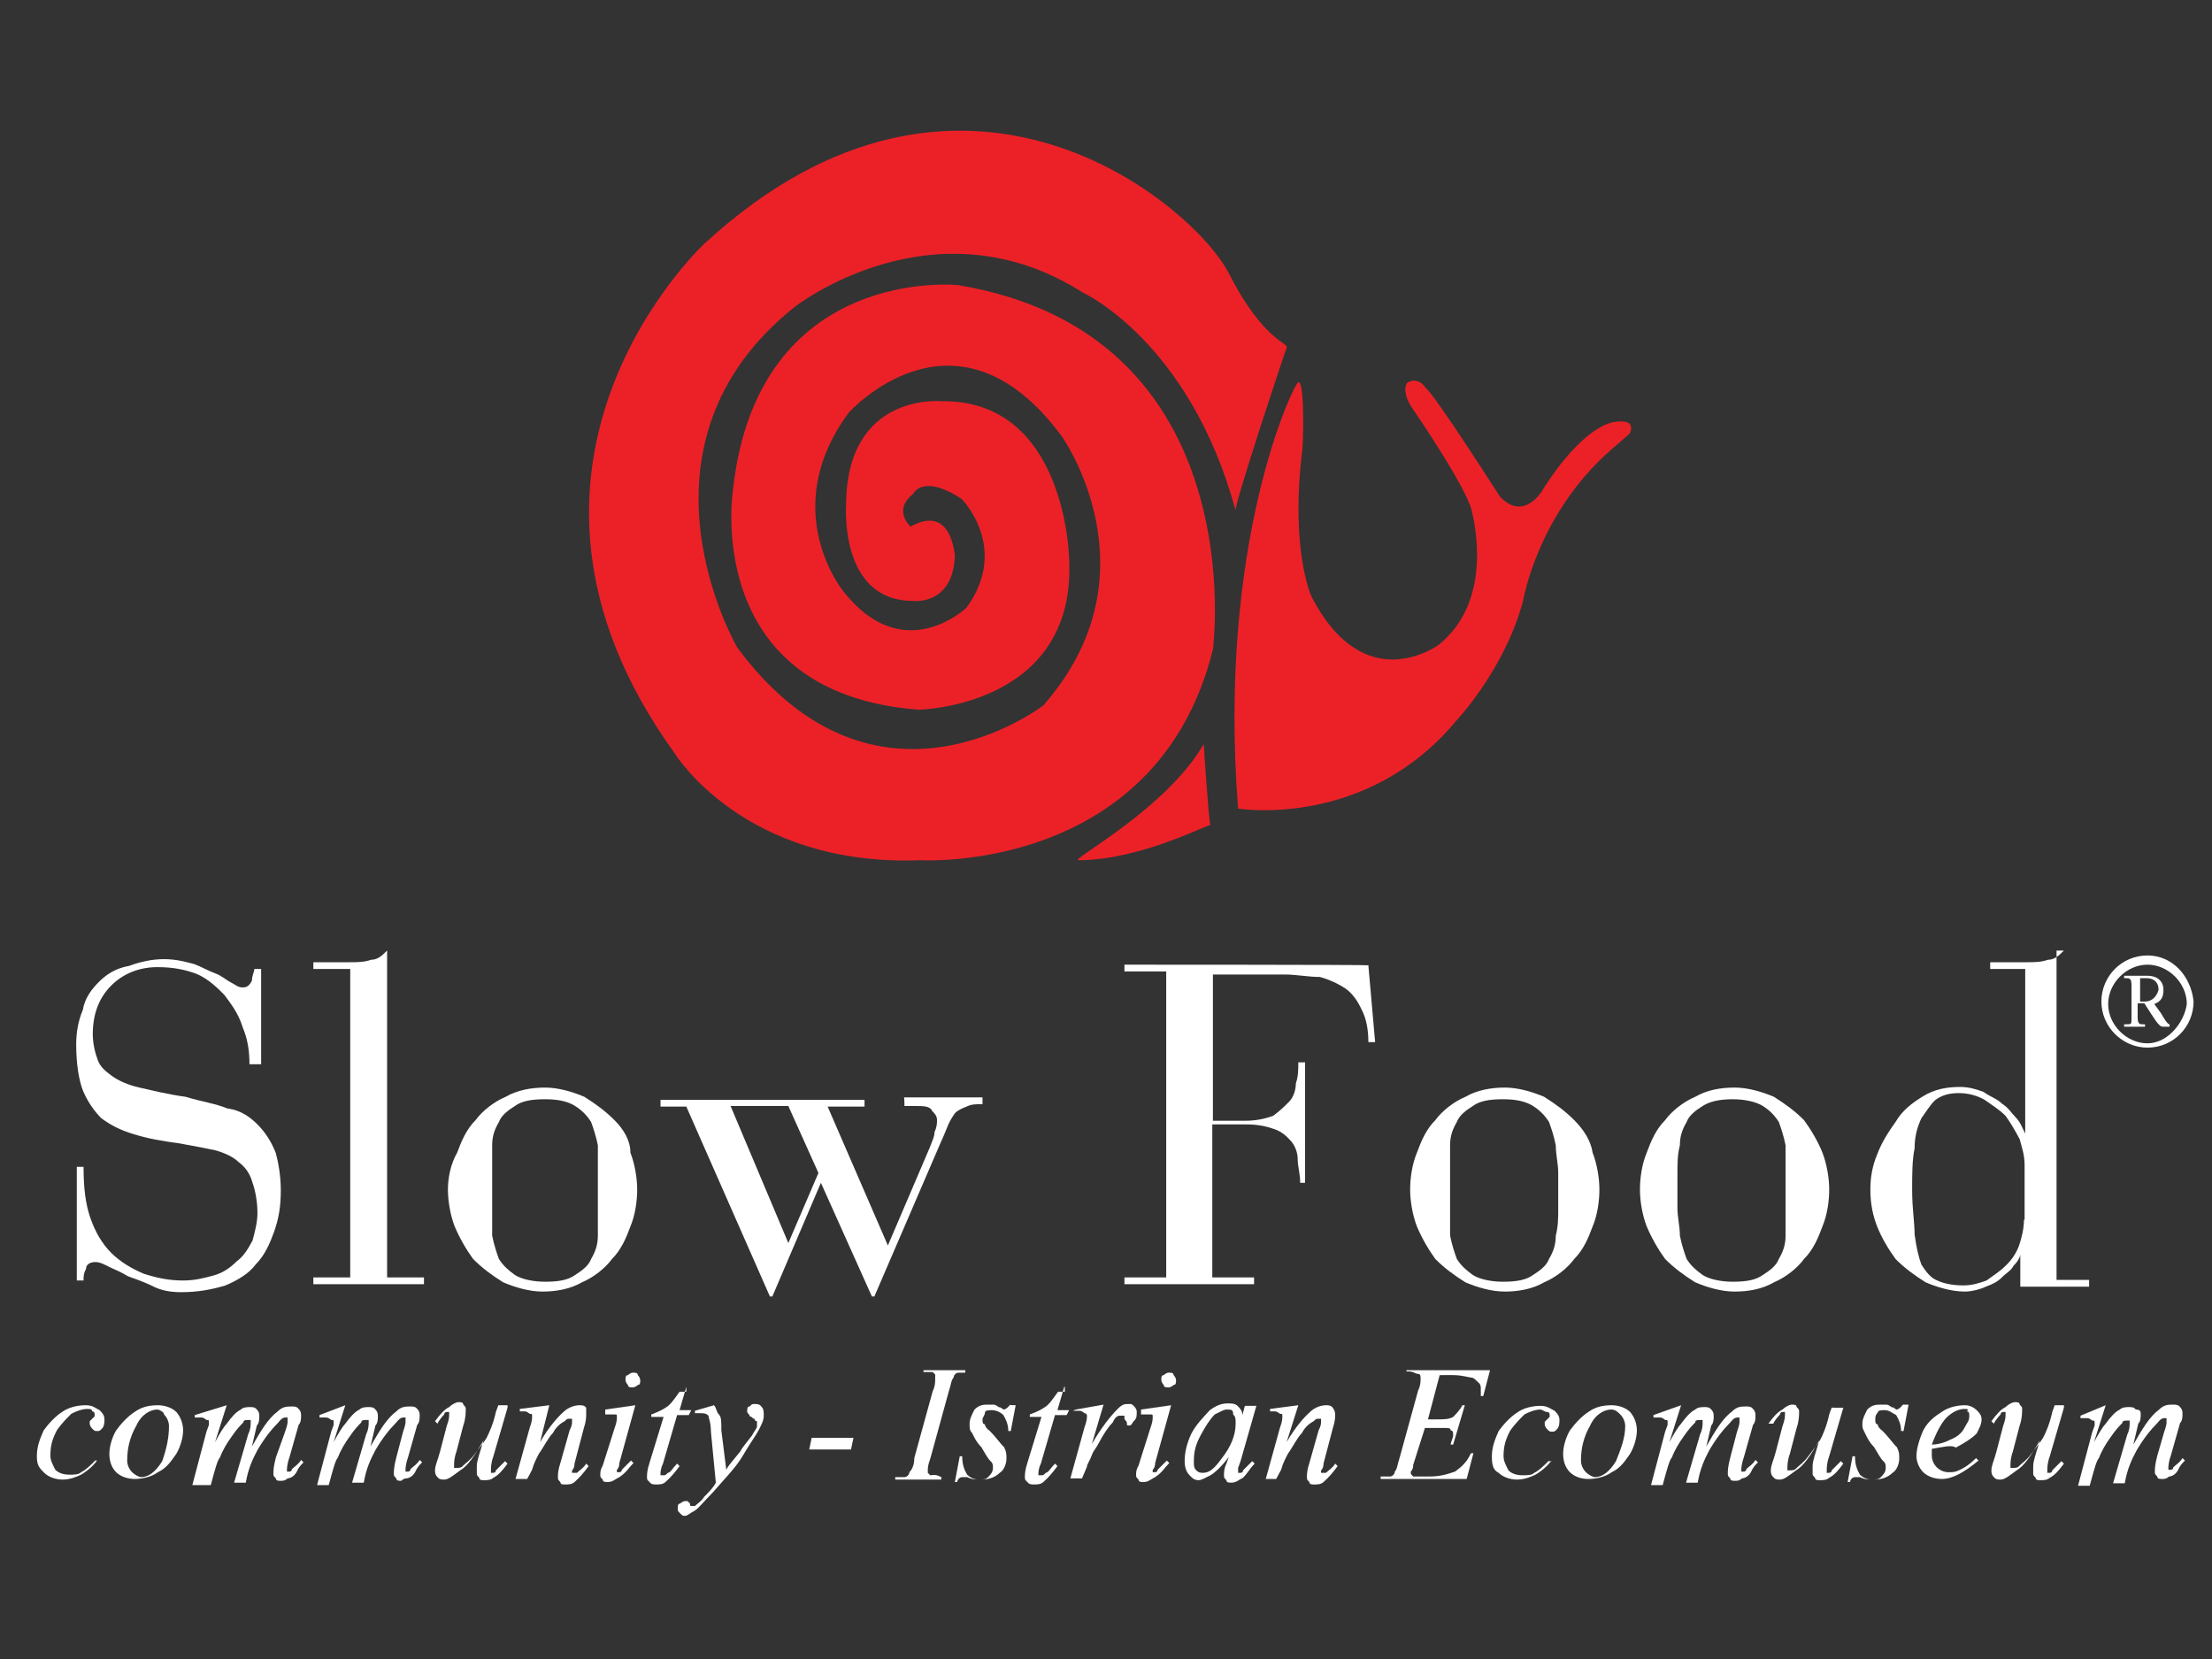 <?xml version="1.0" encoding="utf-8"?>
<!-- Generator: Adobe Illustrator 25.2.0, SVG Export Plug-In . SVG Version: 6.00 Build 0)  -->
<svg version="1.1" id="_x31_-US-UK" xmlns="http://www.w3.org/2000/svg" xmlns:xlink="http://www.w3.org/1999/xlink" x="0px"
	 y="0px" viewBox="0 0 360 270" style="enable-background:new 0 0 360 270;" xml:space="preserve">
<rect x="0" y="0" width="360" height="270" fill="#333333" stroke="none"/>
<style type="text/css">
	.st0{fill:#FFFFFF;}
	.st1{fill:#EC2127;}
</style>
<g>
	<g>
		<path class="st0" d="M15.8,237.7c-0.8,1.1-1.9,1.9-2.6,2.3c-0.8,0.4-1.9,0.8-3,0.8s-2.3-0.4-3-1.1C6.4,238.9,6,238.5,6,237
			s0.4-2.6,1.1-4.2c0.8-1.1,1.9-2.3,3-3c1.1-0.8,2.6-1.1,3.8-1.1s1.5,0.4,2.3,0.8c0.4,0.4,0.8,0.8,0.8,1.5c0,0.4,0,1.1-0.4,1.5
			s-0.4,0.4-0.8,0.4c-0.4,0-0.4,0-0.8-0.4c0,0-0.4-0.4-0.4-0.8v-0.4l0.4-0.4c0.4-0.4,0.4-0.4,0.4-0.4s0,0,0-0.4c0,0,0-0.4-0.4-0.4
			c0-0.4-0.4-0.4-0.8-0.4c-0.8,0-1.9,0.4-2.6,0.8c-0.8,0.8-1.5,1.5-2.3,2.6c-0.8,1.5-1.1,2.6-1.1,4.2c0,0.8,0.4,1.5,0.8,2.3
			c0.4,0.4,1.1,0.8,2.3,0.8c0.8,0,1.5,0,1.9-0.4c0.8-0.4,1.5-1.1,2.3-1.9H15.8z"/>
		<path class="st0" d="M29.8,232.8c0,1.1-0.4,2.6-1.1,3.8c-0.8,1.1-1.5,2.3-3,3c-1.1,0.8-2.6,1.1-3.8,1.1c-1.1,0-2.3-0.4-3-1.1
			c-0.8-0.8-1.1-1.9-1.1-3c0-1.1,0.4-2.6,1.1-3.8c0.8-1.1,1.9-2.3,3-3c1.1-0.8,2.3-1.1,3.8-1.1c1.1,0,2.3,0.4,3,1.1
			C29.4,230.6,29.8,231.7,29.8,232.8z M27.5,232.1c0-0.8-0.4-1.5-0.8-1.9c0-0.4-0.8-0.8-1.1-0.8c-1.1,0-2.6,0.8-3.4,2.6
			c-1.1,1.9-1.5,3.8-1.5,5.7c0,0.8,0.4,1.5,0.8,1.9c0.4,0.4,1.1,0.8,1.5,0.8c1.1,0,2.3-0.8,3.4-2.6C27.1,235.8,27.5,234,27.5,232.1z
			"/>
		<path class="st0" d="M36.9,228.7l-1.9,6c0.8-1.5,1.5-2.6,1.9-3c0.8-1.1,1.5-1.9,2.3-2.3c0.4-0.4,1.1-0.4,1.5-0.4s0.8,0,1.1,0.4
			c0.4,0.4,0.4,0.8,0.4,1.1c0,0.4,0,1.1-0.4,1.5l-0.8,3.4c1.5-2.6,2.6-4.5,4.2-5.7c0.8-0.8,1.5-0.8,2.3-0.8c0.4,0,0.8,0,1.1,0.4
			c0.4,0.4,0.4,0.8,0.4,1.1c0,0.4,0,1.1-0.4,1.5l-1.5,5.3c-0.4,1.1-0.4,1.9-0.4,1.9v0.4c0,0,0,0,0.4,0c0,0,0.4,0,0.4-0.4
			c0.4-0.4,1.1-0.8,1.5-1.5l0.4,0.4c-0.4,0.4-0.8,0.8-1.1,1.5c-0.4,0.8-1.1,1.1-1.5,1.1c-0.4,0.4-0.8,0.4-1.1,0.4
			c-0.4,0-0.8,0-0.8-0.4c-0.4-0.4-0.4-0.4-0.4-0.8s0-1.1,0.4-2.6l1.5-4.2c0.4-1.1,0.4-1.5,0.4-1.5v-0.4c0-0.4,0-0.4,0-0.4h-0.4
			c-0.4,0-0.8,0.4-1.1,0.8c-1.1,1.1-2.3,2.6-3.4,4.5c-0.8,1.5-1.5,3-1.9,5.3h-1.9l2.3-7.9c0.4-0.8,0.4-1.5,0.4-1.9s0-0.4,0-0.4h-0.4
			c-0.4,0-0.8,0-0.8,0.4c-0.4,0.4-1.1,1.1-1.9,2.3c-0.8,1.1-1.5,2.3-1.9,3.4c-0.4,0.4-0.8,1.9-1.5,4.5h-3l2.3-8.7l0.4-1.1v-0.4
			c0-0.4,0-0.4-0.4-0.4c0,0-0.4-0.4-0.8-0.4c0,0-0.4,0-1.1,0v-0.4L36.9,228.7z"/>
		<path class="st0" d="M56.2,228.7l-1.9,6c0.8-1.5,1.5-2.6,1.9-3c0.8-1.1,1.5-1.9,2.3-2.3c0.4-0.4,1.1-0.4,1.5-0.4s0.8,0,1.1,0.4
			c0.4,0.4,0.4,0.8,0.4,1.1c0,0.4,0,1.1-0.4,1.5l-0.8,3.4c1.5-2.6,2.6-4.5,4.2-5.7c0.8-0.8,1.5-0.8,2.3-0.8c0.4,0,0.8,0,1.1,0.4
			c0.4,0.4,0.4,0.8,0.4,1.1c0,0.4,0,1.1-0.4,1.5l-1.5,5.3c-0.4,1.1-0.4,1.9-0.4,1.9v0.4c0,0,0,0,0.4,0c0,0,0.4,0,0.4-0.4
			c0.4-0.4,1.1-0.8,1.5-1.5l0.4,0.4c-0.4,0.4-0.8,0.8-1.1,1.5c-0.4,0.8-1.1,1.1-1.5,1.1c-0.4,0-0.8,0.4-0.8,0.4
			c-0.4,0-0.8,0-0.8-0.4c-0.4-0.4-0.4-0.4-0.4-0.8s0-1.1,0.4-2.6l1.1-4.2c0.4-1.1,0.4-1.5,0.4-1.5v-0.4c0-0.4,0-0.4,0-0.4h-0.4
			c-0.4,0-0.8,0.4-1.1,0.8c-1.1,1.1-2.3,2.6-3.4,4.5c-0.8,1.5-1.5,3-1.9,5.3h-1.9l2.3-7.9c0.4-0.8,0.4-1.5,0.4-1.9s0-0.4,0-0.4h-0.4
			c-0.4,0-0.8,0-0.8,0.4c-0.4,0.4-1.1,1.1-1.9,2.3c-0.8,1.1-1.5,2.3-1.9,3.4c-0.4,0.4-0.8,1.9-1.5,4.5h-1.9l2.3-8.7l0.4-1.1v-0.4
			c0-0.4,0-0.4-0.4-0.4c0,0-0.4-0.4-0.8-0.4c0,0-0.4,0-1.1,0v-0.4L56.2,228.7z"/>
		<path class="st0" d="M82.6,229.1l-2.3,7.9c-0.4,1.1-0.4,1.9-0.4,2.3v0.4c0,0,0,0,0.4,0c0,0,0.4,0,0.4-0.4c0,0,0.8-0.8,1.5-1.5
			l0.4,0.4c-0.8,1.1-1.5,1.9-2.3,2.3c-0.4,0.4-1.1,0.4-1.5,0.4s-0.8,0-0.8-0.4c-0.4-0.4-0.4-0.4-0.4-0.8s0-0.8,0-1.1
			c0-0.8,0.4-1.9,1.1-4.2c-1.5,2.6-2.6,4.2-3.8,4.9c-1.1,0.8-1.9,1.5-2.6,1.5c-0.4,0-0.8,0-1.1-0.4c-0.4-0.4-0.4-0.8-0.4-1.1
			c0-0.8,0.4-1.5,0.8-3l1.1-4.2c0.4-1.1,0.4-1.5,0.4-1.9v-0.4c0,0,0,0-0.4,0c0,0-0.4,0-0.4,0.4c0,0-0.8,0.8-1.1,1.5l-0.4-0.4
			c0.8-1.1,1.5-1.9,2.3-2.3c0.4-0.4,1.1-0.8,1.5-0.8c0.4,0,0.8,0,0.8,0.4c0.4,0.4,0.4,0.4,0.4,0.8s0,1.5-0.4,2.6l-1.1,4.2
			c-0.4,1.1-0.4,1.9-0.4,2.3v0.4h0.4c0.4,0,0.8,0,1.1-0.4c0.4-0.4,1.1-0.8,1.9-1.9c0.8-1.1,1.5-1.9,1.9-2.6c0.4-0.8,1.1-2.3,1.5-4.2
			l0.4-1.1h1.5V229.1z"/>
		<path class="st0" d="M89.4,228.7l-1.5,6c1.5-2.6,3-4.2,3.8-4.9c0.8-0.8,1.9-1.1,2.6-1.1c0.4,0,0.8,0,1.1,0.4c0,0.4,0,0.8,0,1.1
			c0,0.4,0,1.1-0.4,2.3l-1.5,5.7c0,0.8-0.4,1.1-0.4,1.1v0.4c0,0,0,0,0.4,0h0.4c0.4-0.4,1.1-0.8,1.5-1.5l0.4,0.4
			c-0.8,1.1-1.5,1.9-2.3,2.6c-0.4,0.4-1.1,0.4-1.5,0.4c-0.4,0-0.8,0-0.8-0.4c-0.4-0.4-0.4-0.4-0.4-0.8c0-0.4,0-1.1,0.4-2.3l1.5-5.3
			c0.4-0.8,0.4-1.1,0.4-1.5v-0.4h-0.4c-0.4,0-0.4,0-0.8,0.4c-0.8,0.4-1.5,1.1-1.9,1.9c-0.8,0.8-1.5,2.3-2.3,3.4
			c-0.4,0.8-0.8,1.5-1.1,2.6l-0.8,1.5h-1.9l2.3-8.3c0.4-1.1,0.4-1.5,0.4-1.9c0-0.4,0-0.4-0.4-0.4c0,0-0.4-0.4-0.8-0.4h-0.4h-0.4
			v-0.4L89.4,228.7z"/>
		<path class="st0" d="M103.4,228.7l-2.6,9.4c0,0.8-0.4,1.1-0.4,1.1v0.4c0,0,0,0,0.4,0c0,0,0.4,0,0.4-0.4c0.4-0.4,1.1-1.1,1.5-1.5
			l0.4,0.4c-0.8,0.8-1.1,1.5-2.3,2.3c-0.8,0.4-1.1,0.8-1.9,0.8c-0.4,0-0.8,0-0.8-0.4c-0.4-0.4-0.4-0.4-0.4-0.8s0-0.8,0.4-1.5l1.9-6
			c0.4-1.1,0.4-1.5,0.4-1.9c0-0.4,0-0.4-0.4-0.4h-0.4c-0.4,0-0.8,0-1.1,0v-0.8L103.4,228.7z M103,223.4c0.4,0,0.8,0,0.8,0.4
			c0.4,0.4,0.4,0.8,0.4,0.8c0,0.4,0,0.8-0.4,0.8c-0.4,0.4-0.8,0.4-0.8,0.4c-0.4,0-0.8,0-0.8-0.4c-0.4-0.4-0.4-0.8-0.4-0.8
			c0-0.4,0-0.8,0.4-0.8C102.2,223.8,102.6,223.4,103,223.4z"/>
		<path class="st0" d="M111.7,225.7l-1.1,3.8h1.9l-0.4,0.8h-1.9l-2.3,7.9c-0.4,0.8-0.4,1.5-0.4,1.5v0.4c0,0,0,0,0.4,0
			c0.4,0,0.4,0,0.8-0.4c0.4,0,0.8-0.8,1.5-1.5l0.4,0.4c-0.8,1.1-1.5,1.9-2.3,2.6c-0.4,0.4-1.1,0.4-1.5,0.4c-0.4,0-0.8,0-1.1-0.4
			c-0.4-0.4-0.4-0.4-0.4-0.8c0-0.4,0-1.1,0.4-2.3l2.3-7.5H106v-0.4c1.1-0.4,1.9-0.8,2.3-1.1c0.8-0.4,1.5-1.5,2.3-2.6h1.1V225.7z"/>
		<path class="st0" d="M116.2,228.7c0.4,0.4,0.4,1.1,0.8,1.5s0.4,1.1,0.4,2.6l0.8,6.4c0.4-0.8,1.1-1.5,2.3-3
			c0.4-0.8,1.1-1.5,1.9-2.6c0.4-0.8,0.8-1.1,0.8-1.5v-0.4c0,0,0,0,0-0.4c0,0-0.4,0-0.4-0.4c-0.4,0-0.4-0.4-0.8-0.4
			c0-0.4-0.4-0.4-0.4-0.8s0-0.8,0.4-0.8c0.4-0.4,0.4-0.4,0.8-0.4c0.4,0,0.8,0,1.1,0.4c0.4,0.4,0.4,0.8,0.4,1.5
			c0,0.8-0.4,1.5-0.8,2.3c-0.4,0.8-1.5,2.3-2.6,4.2s-3,3.8-4.9,6c-1.5,1.5-2.3,2.6-3,3c-0.8,0.4-1.1,0.8-1.5,0.8
			c-0.4,0-0.4,0-0.8-0.4s-0.4-0.4-0.4-0.8c0-0.4,0-0.8,0.4-0.8c0.4-0.4,0.8-0.4,0.8-0.4h0.4c0,0,0,0,0.4,0.4c0,0.4,0,0.4,0.4,0.4
			l0,0c0,0,0,0,0.4,0c0.4-0.4,1.1-0.8,1.5-1.5c0.8-0.8,1.5-1.5,1.9-2.3l-0.8-8.3c0-1.5-0.4-2.3-0.4-2.6c-0.4-0.4-0.8-0.4-1.1-0.4
			c0,0-0.4,0-1.1,0v-0.4L116.2,228.7z"/>
		<path class="st0" d="M138.9,234l-0.4,1.9h-6.8l0.4-1.9H138.9z"/>
		<path class="st0" d="M153.2,240.4v0.4h-7.5v-0.4c0.8,0,1.1,0,1.5,0s0.8-0.4,0.8-0.8c0.4-0.4,0.8-1.1,0.8-2.3l3-10.9
			c0.4-0.8,0.4-1.5,0.4-1.9s0-0.4,0-0.8l-0.4-0.4c-0.4,0-0.8,0-1.5,0V223h6.8v0.4c-0.4,0-1.1,0-1.1,0c-0.4,0-0.8,0.4-0.8,0.8
			c-0.4,0.4-0.4,1.1-0.8,2.3l-3,10.9c-0.4,1.1-0.4,1.5-0.4,1.9s0,0.4,0,0.4l0.4,0.4C152.1,240,152.4,240,153.2,240.4z"/>
		<path class="st0" d="M165.3,228.7l-0.8,4.2h-0.4c0-1.1-0.4-1.9-0.8-2.6c-0.4-0.4-1.1-0.8-1.9-0.8c-0.4,0-1.1,0-1.1,0.4
			s-0.4,0.8-0.4,1.1c0,0.4,0,0.8,0.4,0.8c0,0.4,0.4,0.8,0.8,1.1c1.1,1.1,1.9,2.3,2.3,2.6c0.4,0.8,0.4,1.1,0.4,1.9
			c0,0.8-0.4,1.9-1.1,2.3c-0.8,0.8-1.9,1.1-3,1.1c-0.8,0-1.5,0-2.3-0.4c-0.4,0-0.4,0-0.8,0c-0.4,0-0.8,0.4-0.8,0.8h-0.4l0.8-4.2h0.4
			c0,1.5,0.4,2.3,0.8,3c0.4,0.4,1.1,0.8,1.9,0.8c0.8,0,1.1,0,1.5-0.4c0.4-0.4,0.8-0.8,0.8-1.5c0-0.4,0-0.8-0.4-1.1
			c-0.4-0.4-0.8-1.1-1.5-2.3c-0.8-0.8-1.1-1.5-1.5-2.3c-0.4-0.4-0.4-0.8-0.4-1.5c0-0.8,0.4-1.5,0.8-2.3c0.8-0.8,1.5-0.8,2.3-0.8
			c0.4,0,0.4,0,0.8,0c0,0,0.4,0,0.8,0.4c0.4,0,0.8,0.4,0.8,0.4c0.4,0,0.8-0.4,1.1-0.8C164.1,228.7,165.3,228.7,165.3,228.7z"/>
		<path class="st0" d="M173.2,225.7l-1.1,3.8h1.9l-0.4,0.8h-1.9l-2.3,7.9c-0.4,0.8-0.4,1.5-0.4,1.5v0.4c0,0,0,0,0.4,0
			c0.4,0,0.4,0,0.8-0.4c0.4,0,0.8-0.8,1.5-1.5l0.4,0.4c-0.8,1.1-1.5,1.9-2.3,2.6c-0.4,0.4-1.1,0.4-1.5,0.4c-0.4,0-0.8,0-1.1-0.4
			c-0.4-0.4-0.4-0.4-0.4-0.8c0-0.4,0-1.1,0.4-2.3l2.3-7.5h-1.9v-0.4c1.1-0.4,1.9-0.8,2.3-1.1c0.8-0.4,1.5-1.5,2.3-2.6h1.1V225.7z"/>
		<path class="st0" d="M175.1,229.4l4.5-0.8l-1.9,6.4c1.5-2.6,3-4.5,4.2-5.7c0.8-0.8,1.1-0.8,1.9-0.8c0.4,0,0.4,0,0.8,0.4
			c0,0,0.4,0.4,0.4,0.8c0,0.8,0,1.1-0.4,1.5c-0.4,0.4-0.4,0.8-0.8,0.8c-0.4,0-0.4,0-0.4-0.4s-0.4-0.4-0.4-0.8v-0.4c0,0,0,0-0.4,0
			h-0.4c-0.4,0-0.8,0.4-1.1,1.1c-0.8,0.8-1.5,1.9-2.3,3.4c-0.4,0.8-0.8,1.1-1.1,1.9c-0.4,1.1-0.8,1.5-0.8,1.9l-0.8,1.9h-1.9l2.3-8.3
			c0.4-1.1,0.4-1.5,0.4-1.9c0,0,0-0.4-0.4-0.4c0,0-0.4-0.4-0.8-0.4c0,0-0.4,0-1.1,0L175.1,229.4z"/>
		<path class="st0" d="M190.6,228.7l-2.6,9.4c0,0.8-0.4,1.1-0.4,1.1v0.4c0,0,0,0,0.4,0c0,0,0.4,0,0.4-0.4c0.4-0.4,1.1-1.1,1.5-1.5
			l0.4,0.4c-0.8,0.8-1.1,1.5-2.3,2.3c-0.8,0.4-1.1,0.8-1.9,0.8c-0.4,0-0.8,0-0.8-0.4c-0.4-0.4-0.4-0.4-0.4-0.8s0-0.8,0.4-1.5l1.9-6
			c0.4-1.1,0.4-1.5,0.4-1.9c0-0.4,0-0.4-0.4-0.4h-0.4c-0.4,0-0.8,0-1.1,0v-0.8L190.6,228.7z M190.2,223.4c0.4,0,0.8,0,0.8,0.4
			c0.4,0.4,0.4,0.8,0.4,0.8c0,0.4,0,0.8-0.4,0.8c-0.4,0.4-0.8,0.4-0.8,0.4c-0.4,0-0.8,0-0.8-0.4c-0.4-0.4-0.4-0.8-0.4-0.8
			c0-0.4,0-0.8,0.4-0.8C189.4,223.8,189.8,223.4,190.2,223.4z"/>
		<path class="st0" d="M204.5,228.7l-2.6,9.1l-0.4,1.1v0.4v0.4c0,0,0,0,0.4,0c0,0,0.4,0,0.4-0.4c0.4-0.4,0.8-0.8,1.5-1.5l0.4,0.4
			c-0.8,0.8-1.1,1.5-1.9,2.3c-0.8,0.4-1.1,0.8-1.9,0.8c-0.4,0-0.8,0-0.8-0.4c-0.4-0.4-0.4-0.4-0.4-0.8s0-1.1,0.4-1.9l0.4-1.1
			c-1.1,1.5-2.3,2.6-3,3c-0.8,0.4-1.5,0.8-1.9,0.8c-0.8,0-1.1-0.4-1.5-0.8c-0.4-0.4-0.8-1.1-0.8-2.3c0-1.5,0.4-3,1.1-4.5
			c0.8-1.5,1.9-2.6,3-3.8c1.1-0.8,1.9-1.1,3-1.1c0.4,0,1.1,0,1.5,0.4c0.4,0.4,0.8,0.8,0.8,1.5l0.4-1.5H204.5z M199.6,229.4
			c-0.4,0-1.1,0.4-1.9,0.8c-0.8,0.8-1.5,1.9-2.3,3.4c-0.8,1.5-1.1,2.6-1.1,4.2c0,0.8,0,1.1,0.4,1.5s0.8,0.4,1.1,0.4
			c1.1,0,1.9-0.8,3-2.3c1.5-1.9,2.3-3.8,2.3-5.7c0-0.8,0-1.1-0.4-1.5C200.7,229.4,200.4,229.4,199.6,229.4z"/>
		<path class="st0" d="M211.3,228.7l-1.9,6c1.5-2.6,3-4.2,3.8-4.9c0.8-0.8,1.9-1.1,2.6-1.1c0.4,0,0.8,0,1.1,0.4s0.4,0.8,0.4,1.1
			c0,0.4,0,1.1-0.4,2.3l-1.5,5.7c0,0.8-0.4,1.1-0.4,1.1v0.4c0,0,0,0,0.4,0h0.4c0.4-0.4,1.1-0.8,1.5-1.5l0.4,0.4
			c-0.8,1.1-1.5,1.9-2.3,2.6c-0.4,0.4-1.1,0.4-1.5,0.4s-0.8,0-0.8-0.4c-0.4-0.4-0.4-0.4-0.4-0.8c0-0.4,0-1.1,0.4-2.3l1.5-5.3
			c0.4-0.8,0.4-1.1,0.4-1.5v-0.4h-0.4c-0.4,0-0.4,0-0.8,0.4c-0.8,0.4-1.5,1.1-1.9,1.9c-0.8,0.8-1.5,2.3-2.3,3.4
			c-0.4,0.8-0.8,1.5-1.1,2.6l-0.8,1.5H206l2.3-8.3c0.4-1.1,0.4-1.5,0.4-1.9c0-0.4,0-0.4-0.4-0.4c0,0-0.4-0.4-0.8-0.4h-0.4h-0.4v-0.4
			L211.3,228.7z"/>
		<path class="st0" d="M234.3,223.8l-1.9,7.2h1.5c1.1,0,1.9,0,2.6-0.4c0.4-0.4,1.1-1.1,1.5-1.9h0.4l-1.9,6.4h-0.4
			c0-0.4,0.4-1.1,0.4-1.5s0-0.8-0.4-0.8c0-0.4-0.4-0.4-0.8-0.4c-0.4,0-0.8,0-1.5,0h-1.9l-1.9,6c0,0.8-0.4,1.1-0.4,1.1
			c0,0.4,0,0.4,0.4,0.8c0,0,0.4,0,1.1,0h1.5c1.9,0,3-0.4,4.2-0.8c1.1-0.8,1.9-1.5,2.6-3h0.4l-1.1,4.2h-14v-0.4c0.8,0,1.1,0,1.5,0
			c0.4,0,0.8-0.4,0.8-0.8c0.4-0.4,0.4-1.1,0.8-2.3l3-10.9c0.4-0.8,0.4-1.5,0.4-1.9s0-0.8-0.4-0.8c-0.4,0-0.8-0.4-1.5-0.4h-0.4V223
			h13.6l-1.1,4.2h-0.4c0-0.4,0-0.8,0-1.1c0-0.4,0-0.8-0.4-1.1c-0.4-0.4-0.8-0.8-1.1-0.8c-0.4,0-1.5-0.4-3-0.4
			C236.6,223.8,234.3,223.8,234.3,223.8z"/>
		<path class="st0" d="M252.5,237.7c-0.8,1.1-1.9,1.9-2.6,2.3c-0.8,0.4-1.9,0.8-3,0.8s-2.3-0.4-3-1.1c-0.8-0.4-1.1-1.1-1.1-2.6
			s0.4-2.6,1.1-4.2c0.8-1.1,1.9-2.3,3-3c1.1-0.8,2.6-1.1,3.8-1.1c1.1,0,1.5,0.4,2.3,0.8c0.4,0.4,0.8,0.8,0.8,1.5
			c0,0.4,0,1.1-0.4,1.5c-0.4,0.4-0.4,0.4-0.8,0.4s-0.4,0-0.8-0.4c0,0-0.4-0.4-0.4-0.8v-0.4l0.4-0.4c0.4-0.4,0.4-0.4,0.4-0.4
			s0,0,0-0.4c0,0,0-0.4-0.4-0.4s-0.8-0.4-1.1-0.4c-0.8,0-1.9,0.4-2.6,0.8c-0.8,0.8-1.5,1.5-2.3,2.6c-0.8,1.5-1.1,2.6-1.1,4.2
			c0,0.8,0.4,1.5,0.8,2.3c0.4,0.4,1.1,0.8,2.3,0.8c0.8,0,1.5,0,1.9-0.4c0.8-0.4,1.5-1.1,2.3-1.9H252.5z"/>
		<path class="st0" d="M266.4,232.8c0,1.1-0.4,2.6-1.1,3.8c-0.8,1.1-1.5,2.3-3,3c-1.1,0.8-2.6,1.1-3.8,1.1s-2.3-0.4-3-1.1
			c-0.8-0.8-1.1-1.9-1.1-3c0-1.1,0.4-2.6,1.1-3.8c0.8-1.1,1.9-2.3,3-3c1.1-0.8,2.3-1.1,3.8-1.1c1.1,0,2.3,0.4,3,1.1
			C266,230.6,266.4,231.7,266.4,232.8z M264.5,232.1c0-0.8-0.4-1.5-0.8-1.9c-0.4-0.4-0.8-0.8-1.5-0.8c-1.1,0-2.6,0.8-3.4,2.6
			c-1.1,1.9-1.5,3.8-1.5,5.7c0,0.8,0.4,1.5,0.8,1.9s1.1,0.8,1.5,0.8c1.1,0,2.3-0.8,3.4-2.6C263.8,235.8,264.5,234,264.5,232.1z"/>
		<path class="st0" d="M273.6,228.7l-1.9,6c0.8-1.5,1.5-2.6,1.9-3c0.8-1.1,1.5-1.9,2.3-2.3c0.4-0.4,1.1-0.4,1.5-0.4s0.8,0,1.1,0.4
			c0.4,0.4,0.4,0.8,0.4,1.1c0,0.4,0,1.1-0.4,1.5l-0.8,3.4c1.5-2.6,2.6-4.5,4.2-5.7c0.8-0.8,1.5-0.8,2.3-0.8c0.4,0,0.8,0,1.1,0.4
			c0.4,0.4,0.4,0.8,0.4,1.1c0,0.4,0,1.1-0.4,1.5l-1.5,5.3c-0.4,1.1-0.4,1.9-0.4,1.9v0.4c0,0,0,0,0.4,0c0,0,0.4,0,0.4-0.4
			c0.4-0.4,1.1-0.8,1.5-1.5l0.4,0.4c-0.4,0.4-0.8,0.8-1.1,1.5c-0.4,0.8-1.1,1.1-1.5,1.1c-0.4,0.4-0.8,0.4-1.1,0.4
			c-0.4,0-0.8,0-0.8-0.4c-0.4-0.4-0.4-0.4-0.4-0.8s0-1.1,0.4-2.6l1.1-4.2c0.4-1.1,0.4-1.5,0.4-1.5v-0.4c0-0.4,0-0.4,0-0.4h-0.4
			c-0.4,0-0.8,0.4-1.1,0.8c-1.1,1.1-2.3,2.6-3.4,4.5c-0.8,1.5-1.5,3-1.9,5.3h-1.9l2.3-7.9c0.4-0.8,0.4-1.5,0.4-1.9
			c0-0.4,0-0.4,0-0.4h-0.4c-0.4,0-0.8,0-0.8,0.4c-0.4,0.4-1.1,1.1-1.9,2.3c-0.8,1.1-1.5,2.3-1.9,3.4c-0.4,0.4-0.8,1.9-1.5,4.5h-1.9
			l2.3-8.7l0.4-1.1v-0.4c0-0.4,0-0.4-0.4-0.4c0,0-0.4-0.4-0.8-0.4c0,0-0.4,0-1.1,0v-0.4L273.6,228.7z"/>
		<path class="st0" d="M300,229.1l-2.3,7.9c-0.4,1.1-0.4,1.9-0.4,2.3v0.4c0,0,0,0,0.4,0c0,0,0.4,0,0.4-0.4c0,0,0.8-0.8,1.5-1.5
			l0.4,0.4c-0.8,1.1-1.5,1.9-2.3,2.3c-0.4,0.4-1.1,0.4-1.5,0.4s-0.8,0-0.8-0.4c-0.4-0.4-0.4-0.4-0.4-0.8s0-0.8,0-1.1
			c0-0.8,0.4-1.9,1.1-4.2c-1.5,2.6-2.6,4.2-3.8,4.9c-1.1,0.8-1.9,1.5-2.6,1.5c-0.4,0-0.8,0-1.1-0.4c-0.4-0.4-0.4-0.8-0.4-1.1
			c0-0.8,0.4-1.5,0.8-3l1.1-4.2c0.4-1.1,0.4-1.5,0.4-1.9v-0.4c0,0,0,0-0.4,0c0,0-0.4,0-0.4,0.4c0,0-0.8,0.8-1.1,1.5h-0.8
			c0.8-1.1,1.5-1.9,2.3-2.3c0.4-0.4,1.1-0.8,1.5-0.8s0.8,0,0.8,0.4c0.4,0.4,0.4,0.4,0.4,0.8s0,1.5-0.4,2.6l-1.1,4.2
			c-0.4,1.1-0.4,1.9-0.4,2.3v0.4h0.4c0.4,0,0.8,0,1.1-0.4c0.4-0.4,1.1-0.8,1.9-1.9c0.8-1.1,1.5-1.9,1.9-2.6s1.1-2.3,1.5-4.2l0.4-1.1
			C298.1,229.1,300,229.1,300,229.1z"/>
		<path class="st0" d="M310.6,228.7l-0.8,4.2h-0.4c0-1.1-0.4-1.9-0.8-2.6c-0.8-0.4-1.1-0.8-1.9-0.8c-0.4,0-1.1,0-1.1,0.4
			c-0.4,0.4-0.4,0.8-0.4,1.1c0,0.4,0,0.8,0.4,0.8c0,0.4,0.4,0.8,0.8,1.1c1.1,1.1,1.9,2.3,2.3,2.6c0.4,0.8,0.4,1.1,0.4,1.9
			c0,0.8-0.4,1.9-1.1,2.3c-0.8,0.8-1.9,1.1-3,1.1c-0.8,0-1.5,0-2.3-0.4c-0.4,0-0.4,0-0.8,0s-0.8,0.4-0.8,0.8h-0.4l0.8-4.2h0.4
			c0,1.5,0.4,2.3,0.8,3c0.4,0.4,1.1,0.8,1.9,0.8c0.8,0,1.1,0,1.5-0.4c0.4-0.4,0.8-0.8,0.8-1.5c0-0.4,0-0.8-0.4-1.1
			c-0.4-0.4-0.8-1.1-1.5-2.3c-0.8-0.8-1.1-1.5-1.5-2.3c-0.4-0.8-0.4-0.8-0.4-1.5c0-0.8,0.4-1.5,0.8-2.3c0.8-0.8,1.5-0.8,2.3-0.8
			c0.4,0,0.4,0,0.8,0c0,0,0.4,0,0.8,0.4c0.4,0,0.8,0.4,0.8,0.4c0.4,0,0.8-0.4,1.1-0.8H310.6z"/>
		<path class="st0" d="M314.4,235.8c0,0.4,0,0.8,0,1.1c0,0.8,0.4,1.5,0.8,1.9c0.4,0.4,1.1,0.8,1.9,0.8s1.1,0,1.9-0.4
			s1.5-0.8,2.6-1.9l0.4,0.4c-2.3,1.9-4.2,3-6,3c-1.1,0-2.3-0.4-3-1.1c-0.8-0.8-1.1-1.9-1.1-2.6c0-1.1,0.4-2.6,1.1-4.2
			c0.8-1.5,1.9-2.3,3-3c1.1-0.8,2.6-1.1,3.8-1.1c0.8,0,1.5,0.4,1.9,0.8s0.8,0.8,0.8,1.5c0,0.8-0.4,1.5-0.8,2.3
			c-0.8,0.8-1.9,1.5-3.4,2.3C317.7,235.1,316.2,235.5,314.4,235.8z M314.4,235.1c1.1,0,2.3-0.4,3-0.8c1.1-0.4,1.9-1.1,2.3-1.9
			c0.4-0.8,0.8-1.1,0.8-1.9c0-0.4,0-0.8-0.4-0.8c0.4-0.4,0-0.4-0.4-0.4c-0.8,0-1.9,0.4-3,1.5C315.9,231.7,315.1,233.2,314.4,235.1z"
			/>
		<path class="st0" d="M335.9,229.1l-2.3,7.9c-0.4,1.1-0.4,1.9-0.4,2.3v0.4c0,0,0,0,0.4,0c0,0,0.4,0,0.4-0.4c0,0,0.8-0.8,1.5-1.5
			l0.4,0.4c-0.8,1.1-1.5,1.9-2.3,2.3c-0.4,0.4-1.1,0.4-1.5,0.4s-0.8,0-0.8-0.4c-0.4-0.4-0.4-0.4-0.4-0.8s0-0.8,0-1.1
			c0-0.8,0.4-1.9,1.1-4.2c-1.5,2.6-2.6,4.2-3.8,4.9c-1.1,0.8-1.9,1.5-2.6,1.5c-0.4,0-0.8,0-1.1-0.4c-0.4-0.4-0.4-0.8-0.4-1.1
			c0-0.8,0.4-1.5,0.8-3l1.1-4.2c0.4-1.1,0.4-1.5,0.4-1.9v-0.4c0,0,0,0-0.4,0c0,0-0.4,0-0.4,0.4c0,0-0.8,0.8-1.1,1.5l-0.4-0.4
			c0.8-1.1,1.5-1.9,2.3-2.3c0.4-0.4,1.1-0.8,1.5-0.8s0.8,0,0.8,0.4c0.4,0.4,0.4,0.4,0.4,0.8s0,1.5-0.4,2.6l-1.1,4.2
			c-0.4,1.1-0.4,1.9-0.4,2.3v0.4h0.4c0.4,0,0.8,0,1.1-0.4c0.4-0.4,1.1-0.8,1.9-1.9c0.8-1.1,1.5-1.9,1.9-2.6s1.1-2.3,1.5-4.2l0.4-1.1
			h1.5V229.1z"/>
		<path class="st0" d="M342.7,228.7l-1.9,6c0.8-1.5,1.5-2.6,1.9-3c0.8-1.1,1.5-1.9,2.3-2.3c0.4-0.4,1.1-0.4,1.5-0.4s0.8,0,1.1,0.4
			c0.8,0,0.8,0.4,0.8,0.8c0,0.4,0,1.1-0.4,1.5l-0.8,3.4c1.5-2.6,2.6-4.5,4.2-5.7c0.8-0.8,1.5-0.8,2.3-0.8c0.4,0,0.8,0,1.1,0.4
			c0.4,0.4,0.4,0.8,0.4,1.1c0,0.4,0,1.1-0.4,1.5l-1.5,5.3c-0.4,1.1-0.4,1.9-0.4,1.9v0.4c0,0,0,0,0.4,0c0,0,0.4,0,0.4-0.4
			c0.4-0.4,1.1-0.8,1.5-1.5l0.4,0.4c-0.4,0.4-0.8,0.8-1.1,1.5c-0.4,0.8-1.1,1.1-1.5,1.1c-0.4,0.4-0.8,0.4-1.1,0.4
			c-0.4,0-0.8,0-0.8-0.4c-0.4-0.4-0.4-0.4-0.4-0.8s0-1.1,0.4-2.6l1.1-3.8c0.4-1.1,0.4-1.5,0.4-1.5v-0.4c0-0.4,0-0.4,0-0.4h-0.4
			c-0.4,0-0.8,0.4-1.1,0.8c-1.1,1.1-2.3,2.6-3.4,4.5c-0.8,1.5-1.5,3-1.9,5.3h-1.9l2.3-7.9c0.4-0.8,0.4-1.5,0.4-1.9s0-0.4,0-0.4h-0.4
			c-0.4,0-0.8,0-0.8,0.4c-0.4,0.4-1.1,1.1-1.9,2.3c-0.8,1.1-1.5,2.3-1.9,3.4c-0.4,0.4-0.8,1.9-1.5,4.5h-1.9l2.3-8.7l0.4-1.1v-0.4
			c0-0.4,0-0.4-0.4-0.4c0,0-0.4-0.4-0.8-0.4c0,0-0.4,0-1.1,0v-0.4L342.7,228.7z"/>
	</g>
	<g>
		<path class="st0" d="M349.5,155.5c-4.2,0-7.5,3.4-7.5,7.5s3.4,7.5,7.5,7.5c4.2,0,7.5-3.4,7.5-7.5
			C356.6,158.9,353.6,155.5,349.5,155.5z M349.5,169.8c-3.4,0-6.4-3-6.4-6.4s3-6.4,6.4-6.4c3.4,0,6.4,3,6.4,6.4
			C355.5,166.4,352.8,169.8,349.5,169.8z"/>
		<path class="st0" d="M351.7,164.9l-1.1-1.5c1.1-0.4,1.5-1.1,1.5-2.3c0-1.5-1.1-2.3-2.6-2.3h-3.8v0.4h0.4c0.4,0,0.8,0,0.8,1.1v5.3
			c0,1.1,0,1.1-0.8,1.1h-0.4v0.4h3.4v-0.4h-0.4c-0.4,0-0.8,0-0.8-1.1v-2.3h1.1c1.5,2.3,2.3,3.8,3,3.8h1.1v-0.4
			C352.8,166.8,352.1,165.6,351.7,164.9z M349.1,163h-0.8v-3.8h1.1c0.8,0,1.9,0.4,1.9,1.9C351,162.2,350.2,163,349.1,163z"/>
		<path class="st0" d="M41.9,183c-1.1-1.1-2.6-2.3-4.9-2.6c-1.9-0.8-4.2-1.1-6.8-1.9c-3-0.4-5.7-1.1-7.5-1.5s-3.4-1.1-4.5-1.9
			c-1.1-0.8-1.9-1.5-2.3-2.6c-0.4-1.1-0.8-2.6-0.8-4.2c0-3.4,1.1-6,3-7.9s4.5-3,7.5-3c2.6,0,4.5,0.4,6.4,1.1
			c1.9,0.8,3.4,2.3,4.5,3.4c1.1,1.5,2.3,3,3,5.3c0.8,1.9,1.1,3.8,1.1,6h1.9v-15.5h-1.1c0,0.4-0.4,1.1-0.4,1.9
			c-0.4,0.8-0.8,1.1-1.5,1.1c-0.8,0-1.1-0.4-1.9-0.8c-0.8-0.4-1.5-1.1-2.6-1.5c-1.1-0.4-2.3-1.1-3.4-1.5c-1.5-0.4-3-0.8-4.9-0.8
			c-1.9,0-3.8,0.4-5.7,1.1c-2.3,0.4-3.8,1.5-4.9,2.6c-1.1,1.1-2.3,2.6-2.6,4.5c-0.8,1.9-1.1,3.8-1.1,5.7c0,3,0.4,5.7,1.1,7.5
			c0.8,1.9,1.9,3.4,3,4.5c1.5,1.1,3,1.9,5.3,2.6s4.5,1.1,7.5,1.5c2.3,0.4,4.2,0.8,5.7,1.1c1.5,0.4,3,1.1,3.8,1.9
			c1.1,0.8,1.9,1.9,2.3,3.4c0.4,1.1,0.8,3,0.8,4.9c0,1.5-0.4,3-0.8,4.5c-0.8,1.5-1.5,2.6-2.6,3.4c-1.1,1.1-2.3,1.9-3.8,2.3
			c-1.5,0.4-3,0.8-4.9,0.8c-2.3,0-4.2-0.4-6.4-1.1c-1.9-0.8-3.8-1.9-5.3-3.4c-1.5-1.5-2.6-3.4-3.4-5.7c-0.8-2.3-1.1-4.9-1.1-8.3
			h-1.1v18.5h1.1c0-0.8,0-1.1,0.4-1.9c0-0.8,0.8-1.1,1.5-1.1c0.8,0,1.5,0.4,2.3,0.8c0.8,0.4,1.9,0.8,3,1.5c1.1,0.4,2.3,0.8,3.8,1.5
			c1.5,0.8,3,1.1,4.9,1.1c2.6,0,4.9-0.4,7.2-1.1c1.9-0.8,3.8-1.9,4.9-3.4c1.5-1.5,2.3-3.4,3-5.3c0.8-2.3,1.1-4.2,1.1-6.8
			c0-2.3-0.4-4.5-0.8-6C44.1,185.6,43,184.1,41.9,183z"/>
		<path class="st0" d="M63,154.7c-0.8,0.8-1.5,1.5-2.6,1.5c-1.1,0.4-2.3,0.4-3.4,0.4h-6v1.1h6v50.2h-6v1.1H69v-1.1h-6V154.7z"/>
		<path class="st0" d="M100,182.3c-1.5-1.5-3-2.6-4.9-3.8c-1.9-0.8-4.2-1.5-6.4-1.5s-4.5,0.4-6.4,1.5c-1.9,0.8-3.8,2.3-4.9,3.8
			c-1.5,1.5-2.3,3.4-3,5.3c-1.1,1.9-1.5,4.2-1.5,6c0,1.9,0.4,4.2,1.1,6c0.8,1.9,1.9,3.8,3,5.3c1.5,1.5,3,2.6,4.9,3.8
			c1.9,0.8,4.2,1.5,6.4,1.5s4.5-0.4,6.4-1.5c1.9-0.8,3.8-2.3,4.9-3.8c1.5-1.5,2.3-3.4,3-5.3c0.8-1.9,1.1-4.2,1.1-6
			c0-1.9-0.4-4.2-1.1-6C102.6,185.6,101.5,183.8,100,182.3z M97.3,196.6c0,1.5,0,3,0,4.5c0,1.5-0.4,2.6-1.1,3.8
			c-0.4,1.1-1.5,1.9-2.6,2.6c-1.1,0.8-2.6,1.1-4.9,1.1c-1.9,0-3.8-0.4-4.9-1.1c-1.1-0.8-1.9-1.5-2.6-2.6c-0.4-1.1-0.8-2.3-1.1-3.8
			c0-1.5,0-3,0-4.5v-5.7c0-1.5,0-3,0-4.5c0-1.5,0.4-2.6,1.1-3.8c0.4-1.1,1.5-1.9,2.6-2.6c1.1-0.8,2.6-1.1,4.9-1.1
			c2.3,0,3.8,0.4,4.9,1.1s1.9,1.5,2.6,2.6c0.4,1.1,0.8,2.3,1.1,3.8c0,1.5,0,3,0,4.5V196.6z"/>
		<path class="st0" d="M147.2,180h1.9c1.1,0,2.3,0,2.6,0.8c0.4,0.4,0.8,0.8,0.8,1.5c0,0.4,0,1.1-0.4,1.9c0,0.8-0.4,1.5-0.8,2.6
			l-6.8,15.9l-9.8-22.6h6v-1.1h-33.2v1.1h4.2l13.6,30.9h0.4l7.9-18.5l8.3,18.5h0.4l10.9-25.3c0.4-0.8,0.8-1.9,1.1-2.6
			s0.8-1.5,1.1-1.9s1.1-0.8,1.9-1.1c0.8-0.4,1.5-0.4,2.6-0.4v-1.1h-12.8C147.2,178.5,147.2,180,147.2,180z M128.3,202.3l-9.4-22.3
			h9.4l4.9,10.9L128.3,202.3z"/>
		<path class="st0" d="M183,157v1.1h6.8v49.8H183v1.1h21.1v-1.1h-6.8V183h5.7c1.9,0,3.4,0.4,4.5,0.8s1.9,1.1,2.6,1.9s1.1,1.9,1.1,3
			c0,1.1,0.4,2.3,0.4,3.8h0.8v-19.6h-1.1c0,1.1,0,2.3-0.4,3.4c0,1.1-0.4,2.3-1.1,3c-0.8,0.8-1.5,1.5-2.6,2.3
			c-1.1,0.4-2.6,0.8-4.5,0.8h-5.3v-23.8h11.7c1.9,0,3.8,0.4,5.7,0.4c1.5,0.4,3,1.1,4.2,1.9c1.1,0.8,1.9,1.9,2.6,3.4
			c0.8,1.5,1.1,3.4,1.1,5.3h1.1l-1.1-12.5C222.6,157,183,157,183,157z"/>
		<path class="st0" d="M256.2,182.3c-1.5-1.5-3-2.6-4.9-3.8c-1.9-0.8-4.2-1.5-6.4-1.5s-4.5,0.4-6.4,1.5c-1.9,0.8-3.8,2.3-4.9,3.8
			c-1.5,1.5-2.3,3.4-3,5.3c-0.8,1.9-1.1,4.2-1.1,6c0,1.9,0.4,4.2,1.1,6c0.8,1.9,1.9,3.8,3,5.3c1.5,1.5,3,2.6,4.9,3.8
			c1.9,0.8,4.2,1.5,6.4,1.5s4.5-0.4,6.4-1.5c1.9-0.8,3.8-2.3,4.9-3.8c1.5-1.5,2.3-3.4,3-5.3c0.8-1.9,1.1-4.2,1.1-6
			c0-1.9-0.4-4.2-1.1-6C258.9,185.6,257.7,183.8,256.2,182.3z M253.6,196.6c0,1.5,0,3-0.4,4.5c0,1.5-0.4,2.6-1.1,3.8
			c-0.4,1.1-1.5,1.9-2.6,2.6c-1.1,0.8-2.6,1.1-4.9,1.1c-1.9,0-3.8-0.4-4.9-1.1c-1.1-0.8-1.9-1.5-2.6-2.6c-0.4-1.1-0.8-2.3-1.1-3.8
			c0-1.5,0-3,0-4.5v-5.7c0-1.5,0-3,0-4.5c0-1.5,0.4-2.6,1.1-3.8c0.4-1.1,1.5-1.9,2.6-2.6c1.1-0.8,2.6-1.1,4.9-1.1
			c2.3,0,3.8,0.4,4.9,1.1s1.9,1.5,2.6,2.6c0.4,1.1,0.8,2.3,1.1,3.8c0,1.5,0.4,3,0.4,4.5V196.6z"/>
		<path class="st0" d="M293.6,182.3c-1.5-1.5-3-2.6-4.9-3.8c-1.9-0.8-4.2-1.5-6.4-1.5c-2.3,0-4.5,0.4-6.4,1.5
			c-1.9,0.8-3.8,2.3-4.9,3.8c-1.5,1.5-2.3,3.4-3,5.3c-0.8,1.9-1.1,4.2-1.1,6c0,1.9,0.4,4.2,1.1,6c0.8,1.9,1.9,3.8,3,5.3
			c1.5,1.5,3,2.6,4.9,3.8c1.9,0.8,4.2,1.5,6.4,1.5c2.3,0,4.5-0.4,6.4-1.5c1.9-0.8,3.8-2.3,4.9-3.8c1.5-1.5,2.3-3.4,3-5.3
			c0.8-1.9,1.1-4.2,1.1-6c0-1.9-0.4-4.2-1.1-6S294.7,183.8,293.6,182.3z M290.6,196.6c0,1.5,0,3,0,4.5c0,1.5-0.4,2.6-1.1,3.8
			c-0.4,1.1-1.5,1.9-2.6,2.6c-1.1,0.8-2.6,1.1-4.9,1.1c-1.9,0-3.8-0.4-4.9-1.1c-1.1-0.8-1.9-1.5-2.6-2.6c-0.4-1.1-0.8-2.3-1.1-3.8
			c0-1.5-0.4-3-0.4-4.5v-5.7c0-1.5,0-3,0.4-4.5c0-1.5,0.4-2.6,1.1-3.8c0.4-1.1,1.5-1.9,2.6-2.6s2.6-1.1,4.9-1.1
			c1.9,0,3.8,0.4,4.9,1.1s1.9,1.5,2.6,2.6c0.4,1.1,0.8,2.3,1.1,3.8c0,1.5,0,3,0,4.5V196.6z"/>
		<path class="st0" d="M335.9,154.7c-0.8,0.8-1.5,1.5-2.6,1.5c-1.1,0.4-2.3,0.4-3.4,0.4h-6v1.1h5.7v26.8l0,0
			c-0.4-0.8-0.8-1.9-1.5-2.6c-0.8-0.8-1.1-1.5-2.3-2.3c-0.8-0.8-1.9-1.1-3-1.9c-1.1-0.4-2.3-0.8-3.8-0.8c-2.3,0-4.2,0.4-6,1.5
			s-3.4,2.3-4.5,4.2c-1.1,1.5-2.3,3.4-3,5.3c-0.8,1.9-1.1,3.8-1.1,5.7c0,2.3,0.4,4.2,1.1,6s1.9,3.8,3,5.3c1.5,1.5,3,2.6,4.9,3.8
			c1.9,0.8,4.2,1.5,6.4,1.5c1.1,0,2.6-0.4,3.4-0.8c1.1-0.4,1.9-0.8,2.6-1.5c0.8-0.8,1.5-1.1,1.9-1.9c0.8-0.8,1.1-1.5,1.1-1.9l0,0
			v5.3H340v-1.1h-5.3v-53.6H335.9z M329.4,198.5c0,1.5-0.4,3-0.8,4.2c-0.4,1.1-1.1,2.3-2.3,3.4c-0.8,0.8-1.9,1.5-3,2.3
			c-1.1,0.4-2.3,0.8-3.8,0.8c-1.9,0-3.4-0.4-4.2-0.8c-1.1-0.4-1.9-1.5-2.6-2.6c-0.4-1.1-0.8-2.6-1.1-4.9c0-1.9-0.4-4.2-0.4-7.2
			c0-2.6,0-4.9,0.4-6.8c0-1.9,0.4-3.4,1.1-4.9c0.8-1.1,1.5-2.3,2.3-3c1.1-0.8,2.3-1.1,3.8-1.1c1.5,0,3,0.4,4.2,1.1
			c1.1,0.8,2.3,1.5,3.4,2.6c0.8,1.1,1.5,2.3,2.3,3.8c0.4,1.5,0.8,2.6,0.8,4.2V198.5z"/>
	</g>
</g>
<g>
	<path class="st1" d="M209.4,56.6c0.4-0.8-3.8-1.1-9.4-12.1s-43.4-43.4-85.3-4.9c0,0-38.9,35.9-4.9,83c0,0,11.3,18.5,40,17.4
		c0,0,38.5,2.3,47.6-34.3c0,0,6.8-51.3-41.5-59.3c0,0-32.5-3.4-36.6,33.2c0,0-5.3,33.2,30.2,35.9c0,0,25.7-0.4,24.5-24.5
		c0,0-0.4-26-20.8-25.7c0,0-15.5-1.5-15.5,17c0,0-1.1,15.5,10.9,15.5c0,0,6.4,0.8,6.8-7.2c0,0-0.4-8.7-7.2-4.9c0,0-3-2.6,0.4-5.3
		c0,0,1.5-3.4,7.9,0.8c0,0,7.9,7.9,0.8,17.7c0,0-10.2,9.8-20-2.6c0,0-10.9-13.2,0.8-29.1c0,0,17.4-19.6,34.7,3.8
		c0,0,15.9,22.3-3,43.8c0,0-27.2,21.1-49.8-9.4c0,0-19.2-32.8,9.4-55.5c0,0,22.6-17.7,46.8-2.3c0,0,17.4,7.9,24.9,35.5
		C200.7,82.6,209.1,57.3,209.4,56.6"/>
	<path class="st1" d="M211.3,62.2c-0.8,0.4-13.2,26-9.8,69.4c0,0,20.8,3.4,35.5-14.3c0,0,7.9-8.3,10.9-19.6c0,0,2.3-14,14.3-24.5
		l3-2.6c0,0,1.5-2.6-2.6-1.9c0,0-4.9,0.4-11.7,11.3c0,0-3,4.9-6.8,0.8c0,0-10.6-16.6-12.1-17.7c0,0-1.1-1.9-3-0.8
		c0,0-1.1,1.5,1.1,4.5c0,0,8.3,12.1,9.4,16.2c1.1,4.5,2.6,15.5-5.3,21.9c0,0-12.1,9.1-20.8-7.9c0,0-3.4-7.5-1.5-23.4
		C212.1,73.2,212.4,61.9,211.3,62.2"/>
	<path class="st1" d="M175.5,140c-1.5,0,14.3-8.3,20.4-18.9c0,0,0.8,12.5,1.1,13.2C197,133.9,185.7,140,175.5,140"/>
</g>
</svg>
